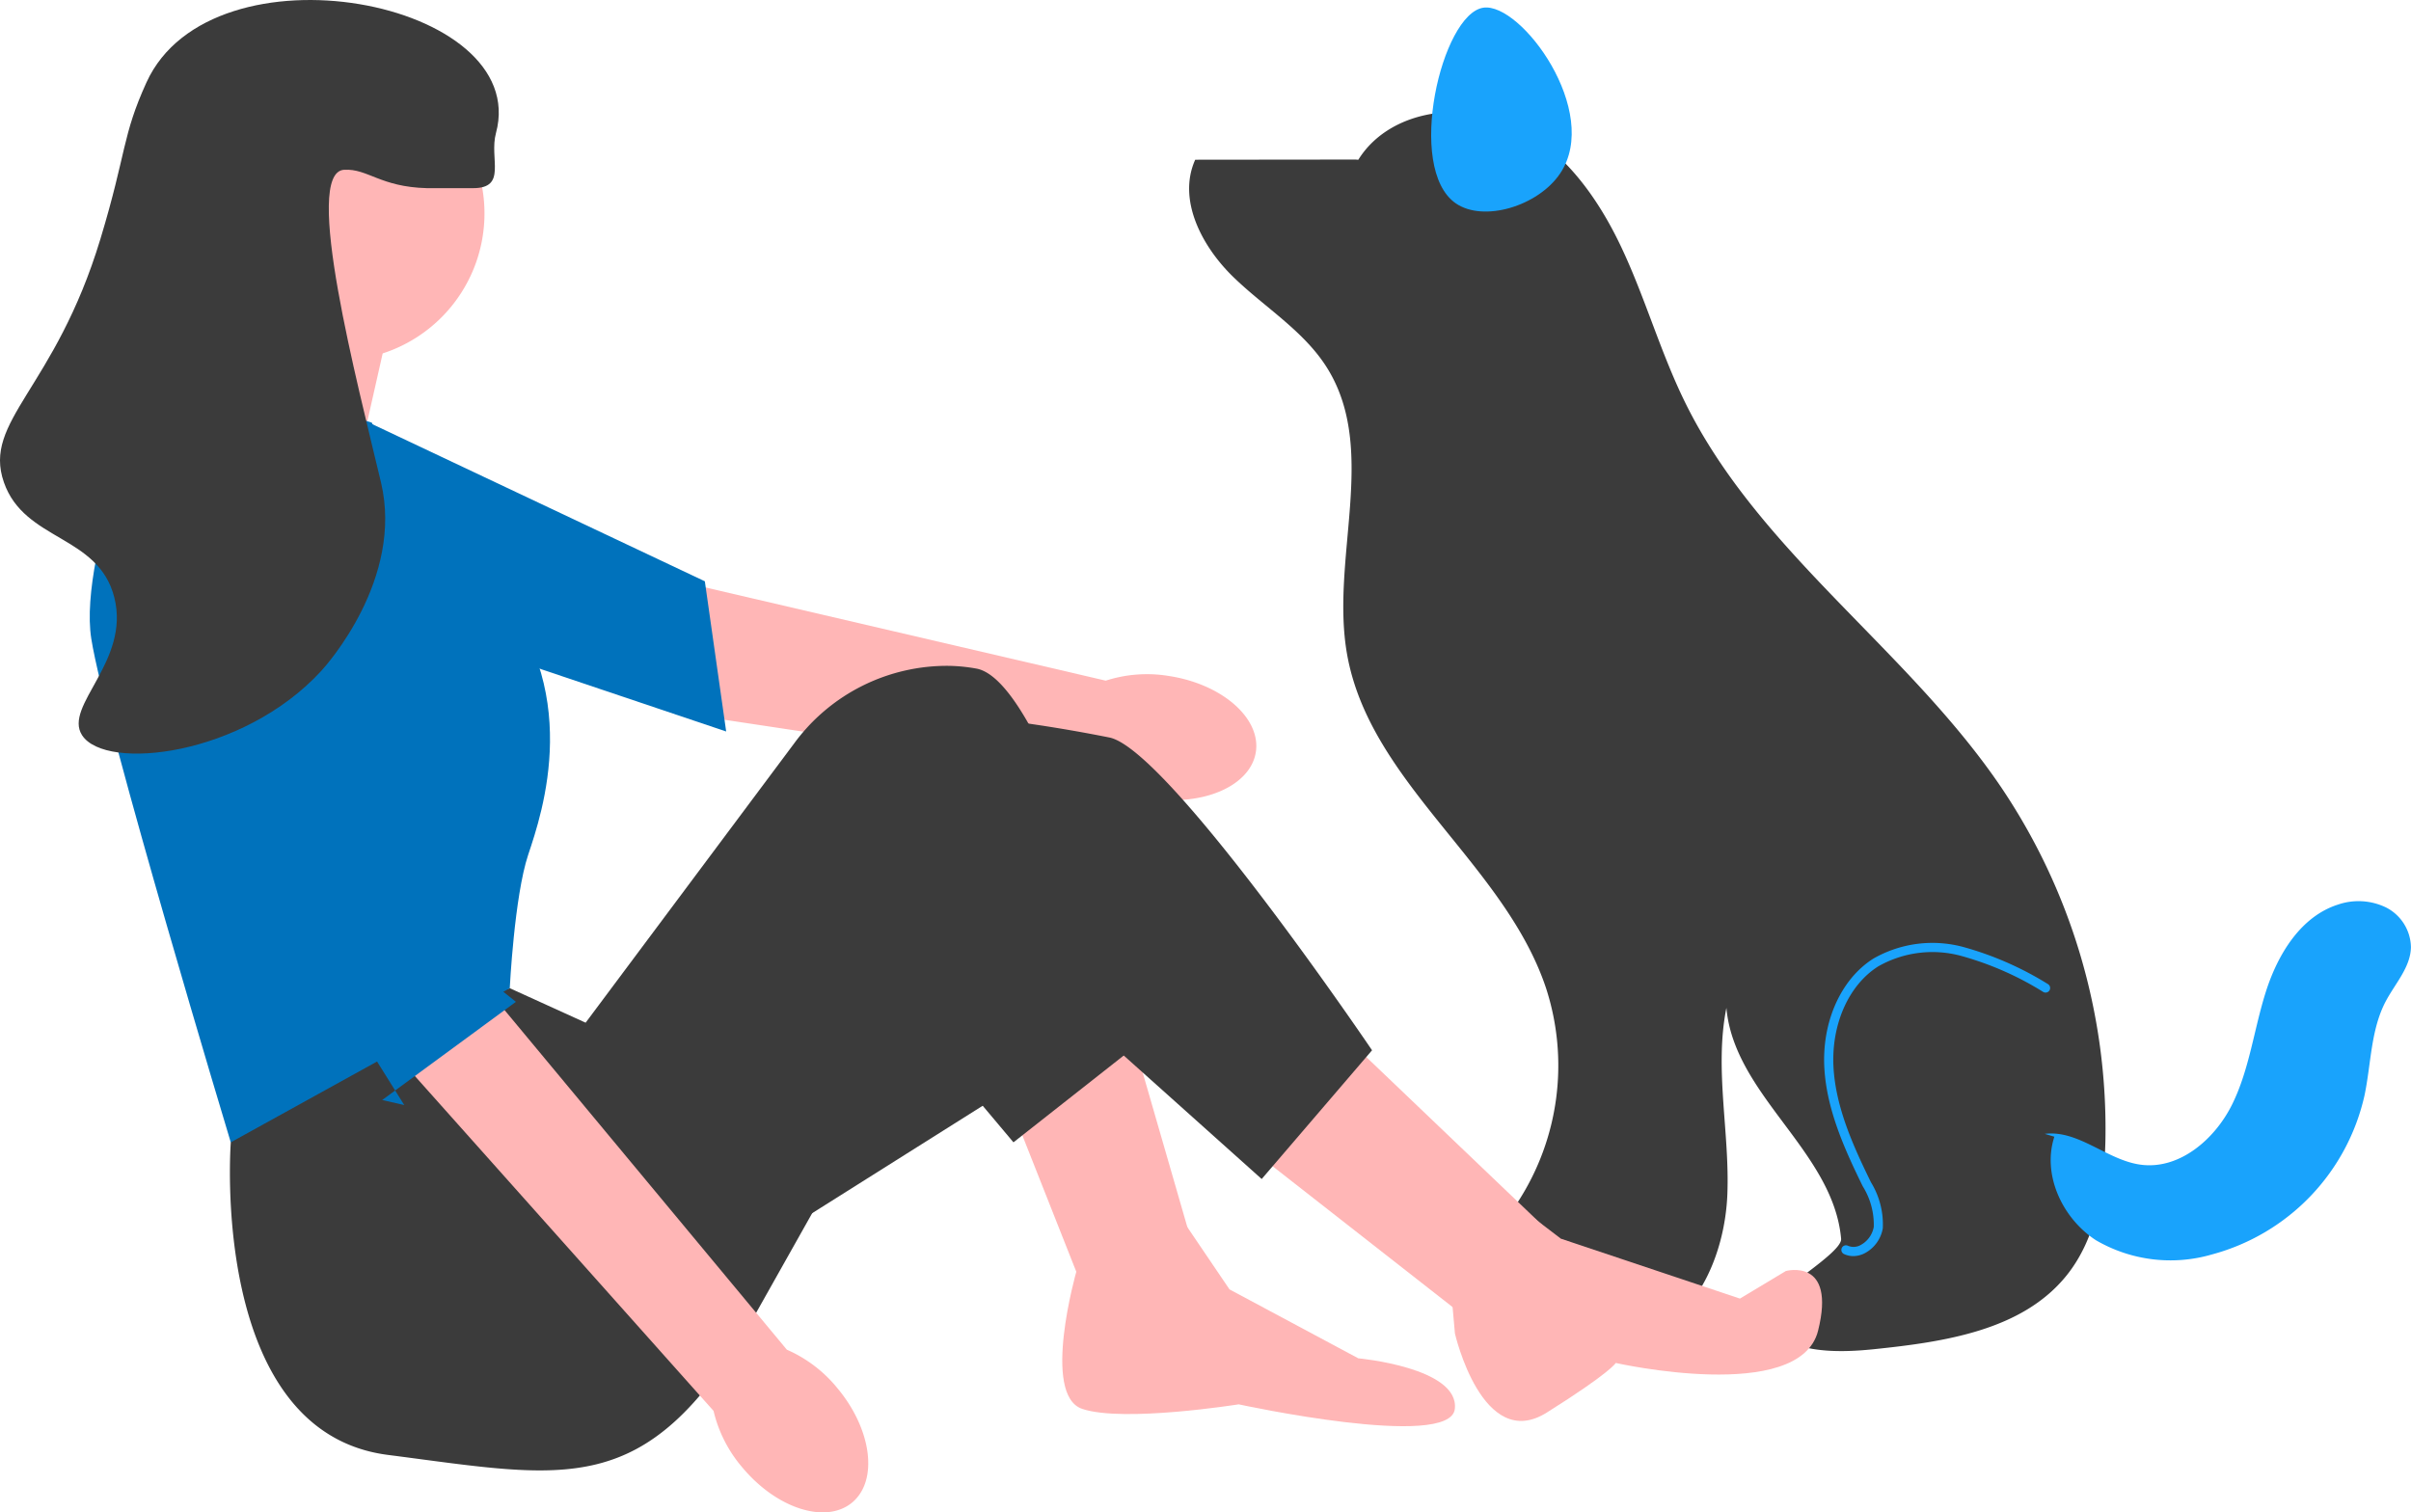 <svg xmlns="http://www.w3.org/2000/svg" xmlns:xlink="http://www.w3.org/1999/xlink" width="200" height="125.472" viewBox="0 0 200 125.472">
  <defs>
    <clipPath id="clip-path">
      <rect id="長方形_28065" data-name="長方形 28065" width="200" height="125.472" fill="none"/>
    </clipPath>
  </defs>
  <g id="グループ_23962" data-name="グループ 23962" transform="translate(0 -20)">
    <g id="グループ_23930" data-name="グループ 23930" transform="translate(0 20)" clip-path="url(#clip-path)">
      <path id="パス_90486" data-name="パス 90486" d="M313.188,32.128l-13.312.014c-1.49,3.313.546,7.187,3.151,9.72s5.87,4.475,7.793,7.557c4.267,6.839.246,15.832,1.656,23.768,1.9,10.687,13.1,17.413,16.514,27.717a20.778,20.778,0,0,1-2.315,17.654,8.831,8.831,0,0,0-1.557,3,3.613,3.613,0,0,0,6.128,3.221,3.191,3.191,0,0,0,.474,4.287,5.159,5.159,0,0,0,4.5.968c5.055-1.067,7.6-6.906,7.8-12.068s-1.091-10.393-.08-15.459c.645,7.271,8.872,11.888,9.516,19.159.12,1.347-7.327,5.4-6.634,6.562,1.752,2.937,5.927,2.947,9.328,2.6,5.856-.606,12.359-1.55,16.032-6.15,2.475-3.1,3.116-7.272,3.2-11.237a50.662,50.662,0,0,0-8.7-29.31c-7.751-11.4-20.073-19.471-26.158-31.837-2.068-4.2-3.334-8.76-5.346-12.99s-4.972-8.277-9.254-10.175-10.047-.962-12.518,3.017" transform="translate(-200.73 -18.891)" fill="#3b3b3b"/>
      <path id="パス_90487" data-name="パス 90487" d="M461.658,263.448a1.808,1.808,0,0,1-.769-.171.38.38,0,0,1,.321-.689,1.2,1.2,0,0,0,1.088-.075,2.132,2.132,0,0,0,1.06-1.485,6.018,6.018,0,0,0-.914-3.372c-1.487-3.032-2.958-6.28-3.179-9.712-.249-3.87,1.349-7.474,4.07-9.183a9.848,9.848,0,0,1,7.53-.936,26.863,26.863,0,0,1,6.93,3.049.38.38,0,1,1-.374.662,25.868,25.868,0,0,0-6.73-2.971,9.1,9.1,0,0,0-6.952.84c-2.488,1.562-3.947,4.895-3.715,8.49.212,3.293,1.649,6.462,3.1,9.426a6.678,6.678,0,0,1,.983,3.821,2.887,2.887,0,0,1-1.452,2.042,2.113,2.113,0,0,1-1,.265" transform="translate(-307.923 -159.238)" fill="#19a3fc"/>
      <path id="パス_90488" data-name="パス 90488" d="M515.6,246.457c-1.033,3.157.668,6.79,3.457,8.594a12.284,12.284,0,0,0,9.614,1.175,17.662,17.662,0,0,0,12.658-13.2c.548-2.615.509-5.417,1.75-7.783.78-1.487,2.067-2.83,2.1-4.509a3.774,3.774,0,0,0-2.063-3.294,5.239,5.239,0,0,0-3.98-.243c-3.1.985-5,4.124-5.988,7.223s-1.354,6.413-2.788,9.333-4.4,5.469-7.618,5.023c-2.786-.385-5.144-2.9-7.936-2.555" transform="translate(-345.184 -152.153)" fill="#19a3fc"/>
      <path id="パス_90489" data-name="パス 90489" d="M213.893,154.753c4.4.675,7.627,3.5,7.2,6.3s-4.349,4.528-8.756,3.852a11.152,11.152,0,0,1-4.9-1.939l-31.866-4.8-1.2-11.008,34.269,7.98A11.155,11.155,0,0,1,213.893,154.753Z" transform="translate(-116.916 -98.669)" fill="#ffb6b6"/>
      <path id="パス_90490" data-name="パス 90490" d="M50.693,99.046l7.223,15.327L94.228,126.6,92.459,114.14,58.95,98.305Z" transform="translate(-33.99 -65.914)" fill="#0072bc"/>
      <path id="パス_90491" data-name="パス 90491" d="M253.954,263.989l6.485,16.4,8.392-5.722L263.872,257.5Z" transform="translate(-170.278 -172.658)" fill="#ffb6b6"/>
      <path id="パス_90492" data-name="パス 90492" d="M321.4,258.662l17.166,16.4-6.866,7.248L314.156,268.58Z" transform="translate(-210.644 -173.434)" fill="#ffb6b6"/>
      <path id="パス_90493" data-name="パス 90493" d="M40.929,76.395l.191-1.335,4.387-8.583L60,70.291l-2.67,11.826Z" transform="translate(-27.443 -44.573)" fill="#ffb6b6"/>
      <path id="パス_90494" data-name="パス 90494" d="M58.4,201.452l-.446,5.73s-1.843,24.025,13.034,25.932,21.362,3.815,30.136-11.063l13.733-24.414,8.021,9.544,10.671-8.4s-7.629-29.755-13.733-30.9a13.953,13.953,0,0,0-2.277-.23,15.719,15.719,0,0,0-12.839,6.416L87.389,197.256,81.1,194.395Z" transform="translate(-38.809 -112.41)" fill="#3b3b3b"/>
      <path id="パス_90495" data-name="パス 90495" d="M281.3,313.079l-3.854-5.688-8.847,4.2s-2.939,10.262.494,11.406,12.97-.381,12.97-.381,17.548,3.815,17.929.381-8.011-4.2-8.011-4.2Z" transform="translate(-179.309 -206.108)" fill="#ffb6b6"/>
      <path id="パス_90496" data-name="パス 90496" d="M175.884,223.041,202.4,206.336l13.542,12.127,9.155-10.681s-16.785-24.8-21.744-25.94a127.849,127.849,0,0,0-12.97-1.907l-24.414,22.507Z" transform="translate(-111.281 -120.648)" fill="#3b3b3b"/>
      <path id="パス_90497" data-name="パス 90497" d="M371.233,304l-5.606,8,.219,2.467s2.276,9.914,7.617,6.56,5.722-4.117,5.722-4.117,15.258,3.433,16.784-2.67-2.67-4.959-2.67-4.959l-3.81,2.289L374.637,306.6Z" transform="translate(-245.155 -203.835)" fill="#ffb6b6"/>
      <path id="パス_90498" data-name="パス 90498" d="M60.082,16.693A12.207,12.207,0,1,0,72.289,28.9,12.207,12.207,0,0,0,60.082,16.693" transform="translate(-32.1 -11.193)" fill="#ffb6b6"/>
      <path id="パス_90499" data-name="パス 90499" d="M45.992,95.551l-17.548-5.34s-6.867,16.021-5.722,23.269,11.57,41.778,11.57,41.778l23.143-12.787s.382-7.629,1.526-11.062,4.768-13.924-3.243-22.7S45.992,95.551,45.992,95.551Z" transform="translate(-15.149 -60.487)" fill="#0072bc"/>
      <path id="パス_90500" data-name="パス 90500" d="M134.9,282.458c2.856,3.421,3.405,7.668,1.228,9.485s-6.257.516-9.113-2.906a11.156,11.156,0,0,1-2.389-4.695L97.592,254.03l8.377-4.528,24.738,29.765A11.155,11.155,0,0,1,134.9,282.458Z" transform="translate(-65.436 -167.293)" fill="#ffb6b6"/>
      <path id="パス_90501" data-name="パス 90501" d="M44.316,129.776,40.168,146.2l20.3,32.495-1.832-.418L69.73,170.13l-2.722-2.18L51.167,134.444Z" transform="translate(-26.933 -87.016)" fill="#0072bc"/>
      <path id="パス_90502" data-name="パス 90502" d="M39.235,15.61c-3.131-.008-3.308.014-3.815,0-3.883-.1-4.9-1.63-6.867-1.526-3.513.186,1.124,17.8,3.052,25.94,1.891,7.986-4.5,15.141-4.959,15.64C20.16,62.719,8.766,64.009,6.81,61c-1.583-2.432,4.026-6.129,2.67-11.444-1.325-5.2-7.445-4.642-9.155-9.537C-1.466,34.9,4.554,32.313,8.336,19.806c2.172-7.183,1.788-8.521,3.815-12.97,5.418-11.891,31.973-6.828,28.992,4.2C40.566,13.164,42.1,15.617,39.235,15.61Z" transform="translate(0 0)" fill="#3b3b3b"/>
      <path id="パス_90503" data-name="パス 90503" d="M371.011,15.652c3.439-5.118-3.248-14.21-6.373-13.749-3.462.511-6.476,13.329-2.288,16.231,2.3,1.592,6.831.242,8.661-2.482" transform="translate(-241.59 -1.265)" fill="#19a3fc"/>
    </g>
  </g>
</svg>
